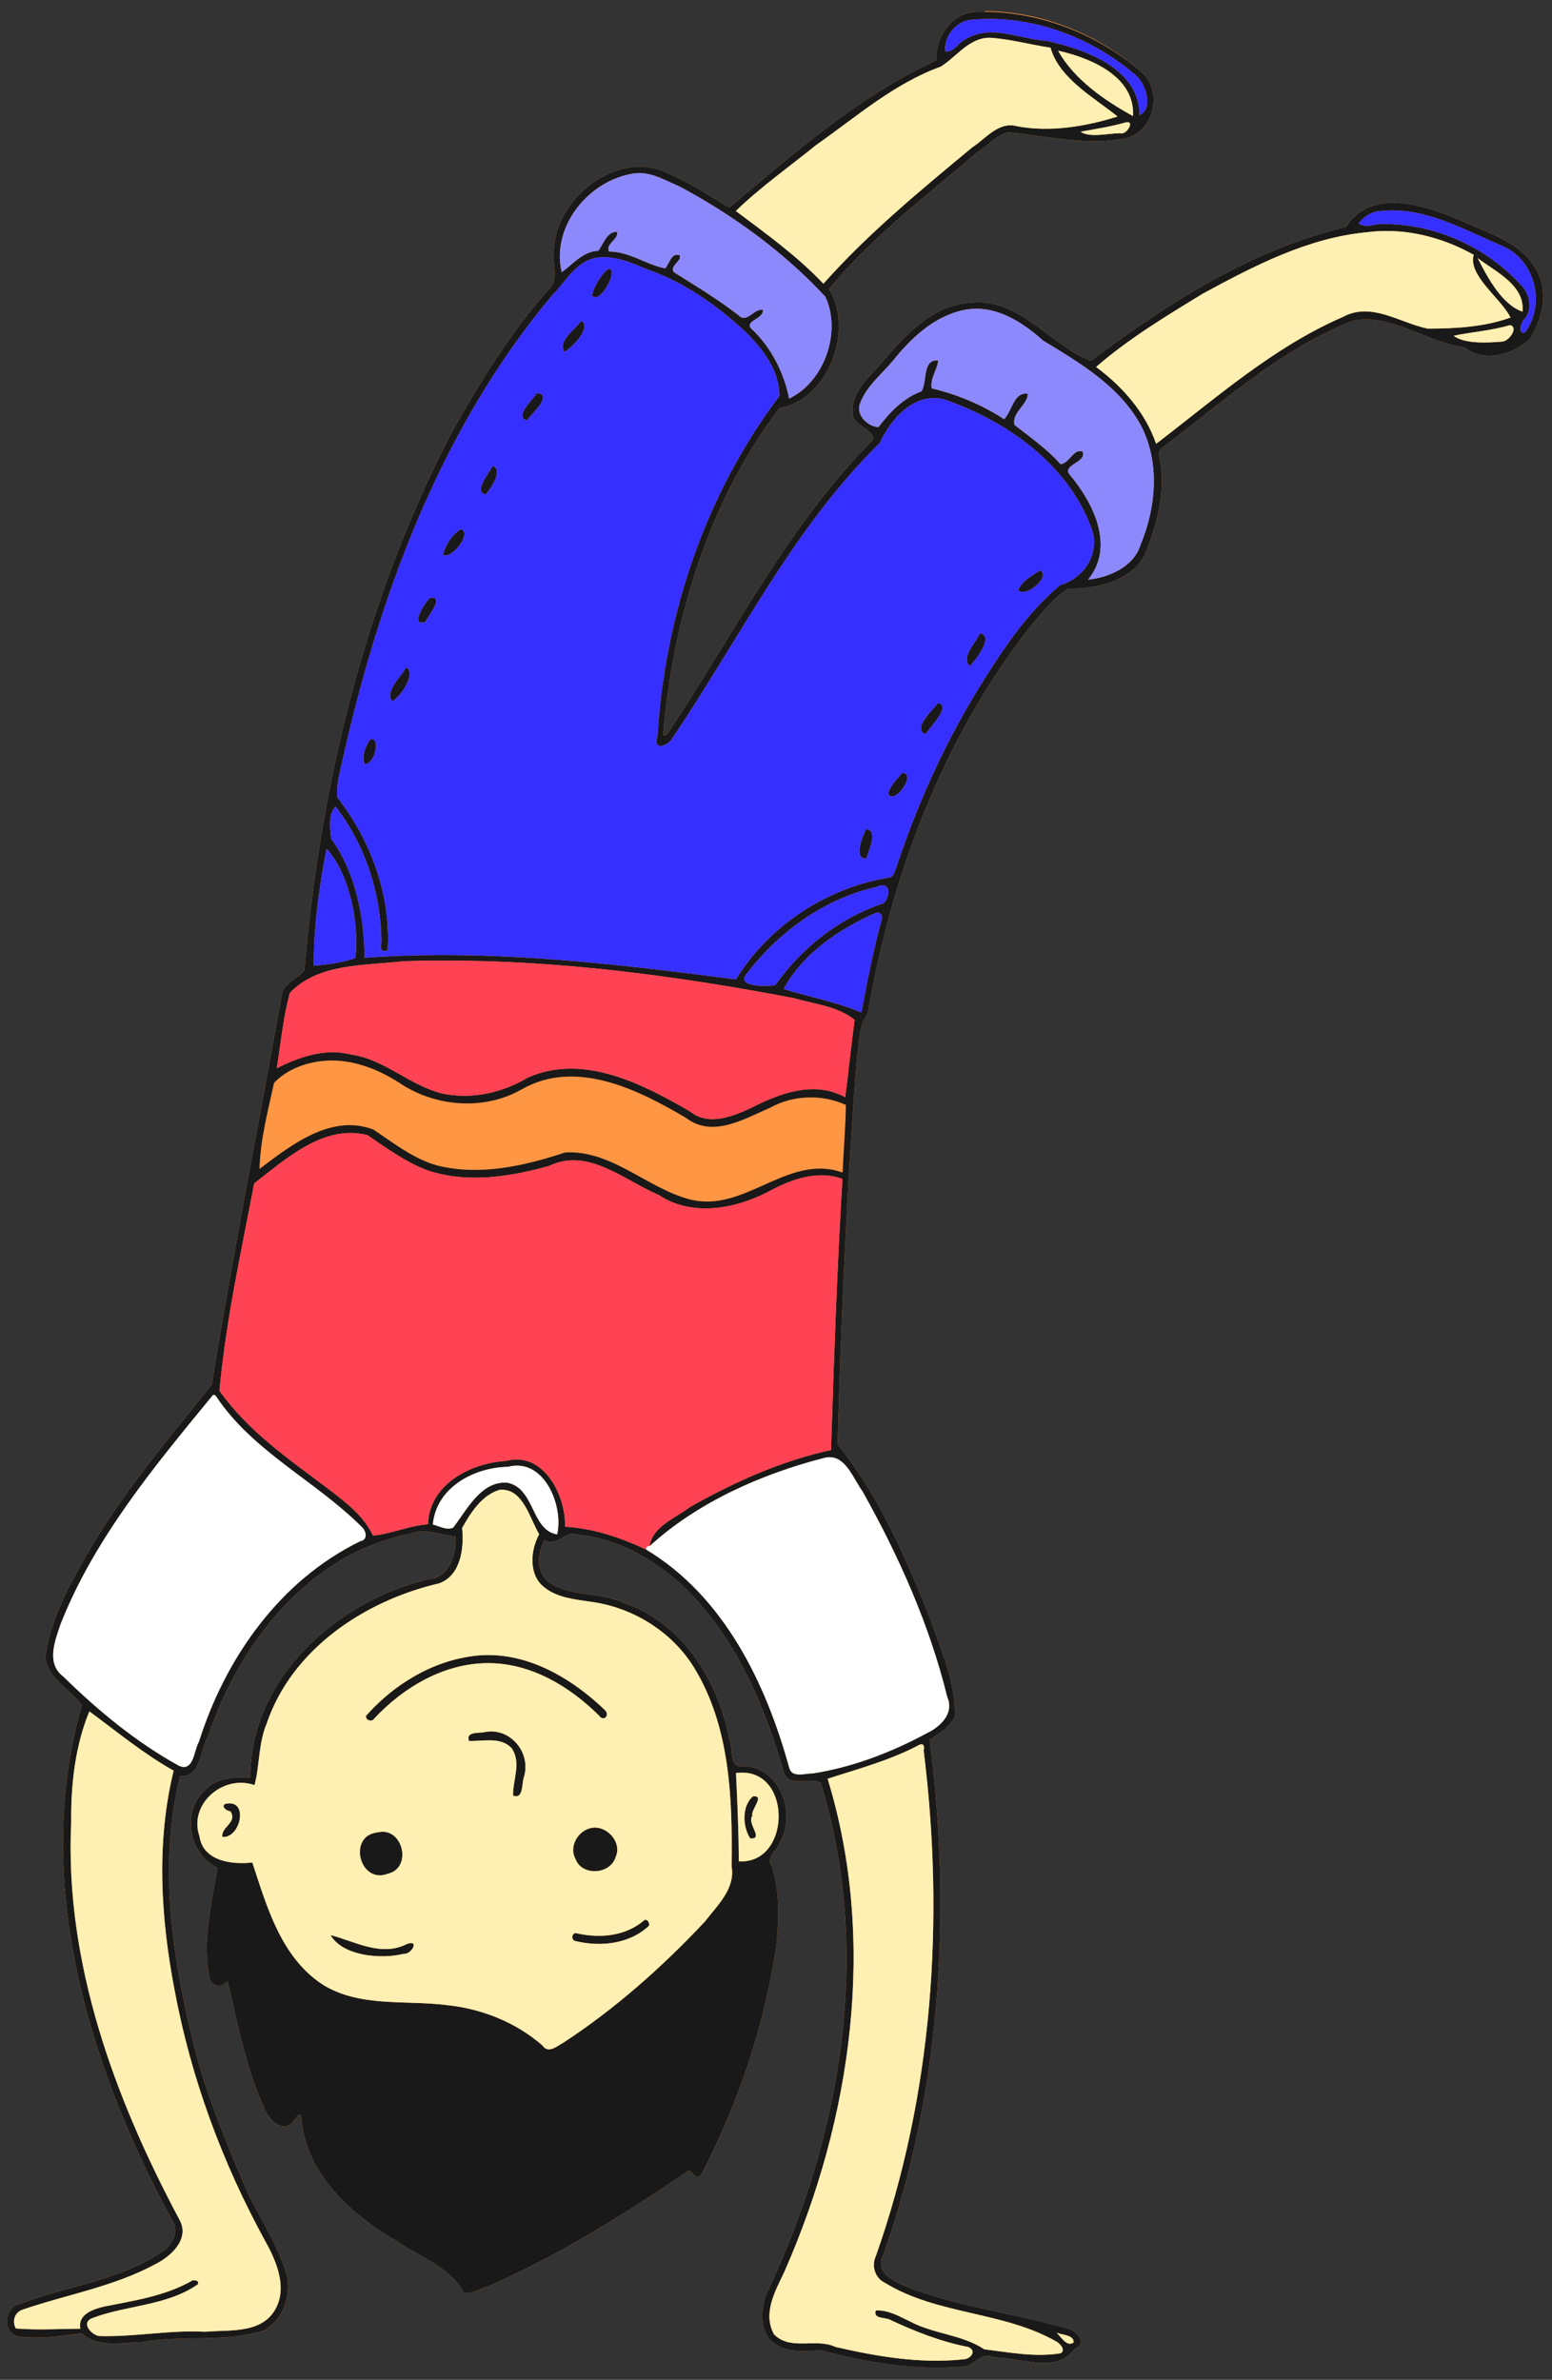 <?xml version="1.0" encoding="UTF-8" standalone="no"?>
<svg id="svg4238" xmlns:rdf="http://www.w3.org/1999/02/22-rdf-syntax-ns#" xmlns="http://www.w3.org/2000/svg" height="1737pt" width="1133pt" version="1.1" xmlns:cc="http://creativecommons.org/ns#" xmlns:dc="http://purl.org/dc/elements/1.1/" viewBox="0 0 1133 1737">
<rect x="0" y="0" width="1133" height="1737" fill="#333333" stroke="none"/>
<g id="g4370">
<path id="rect4367" d="m718.83 8.644c-1.332-0.008-2.664 0.001-3.997 0.027-19.31-0.71-31.8 17.629-31.3 35.439-56.32 25.69-104.88 68.571-151.14 107.36-14.03-7.98-27.2-17.48-42.22-23.62-36.36-20.62-83.62 14.63-85.78 53.67-2.25 9.69 4.729 22.2-4.031 29.93-27.54 31.23-49.519 66.831-69.919 102.99-63.62 121.55-96.51 257.69-108.2 393.72-4.77 6.65-16.27 9.3-16.75 19.37-16.8 94.34-35.651 188.4-50.841 283-33.11 41.77-68.62 82.65-94.33 129.8-12.35 21.34-23.69 44.091-27.17 68.761 1.24 15.87 17.86 23.809 26.62 35.439-36.57 127.21 4.45 262.16 65.43 375.25 6.48 8.43 0.431 19.93-8.009 24.52-31.25 20.67-69.811 24.319-104.04 37.759-10.3 3.17-11.06 20.671-0.22 23.231 15.55 2.42 31.291-0.42 46.761-2.15 12.11 10.7 28.999 6.529 43.609 6.289 29.58-5.33 60.63 0.79 89.55-8.53 13.64-7.62 20.17-25.949 16.32-40.809-6.41-22.08-19.811-41.201-29.311-61.941-15.94-36.95-31.5-74.231-40.33-113.69-14.61-61.24-23.5-126.27-8.03-188.17 15.31 1.41 14.39-19.26 20.23-28.57 22.6-68.09 74.071-134.05 147.74-148.29 10.97-4.45 22.019 0.951 33.059 2.011 0.84 12.93-4.31 30.449-19.9 31.169-66.69 15.96-129.95 72.321-129.94 144.76-11.42-0.16-24.871-0.021-33.091 9.239-17.38 16.08-11.761 46.55 9.209 56.85-4.44 26.69-11.589 54.201-5.609 81.161 3.03 6.32 8.86 5.899 12.87 1.459 7.83 31.98 13.689 64.961 27.909 94.891 3.1 6.49 11.4 15.22 18.77 8.95 2.13-1.43 6.099-10.36 7.159-4.63 3.02 41.34 36.531 71.17 70.091 90.7 16.75 11.64 38.59 18.709 48.78 37.519 6.65 0.66 12.391-3.319 18.511-5.219 51.49-22.51 99.41-52.68 145.7-84.22 3.14 1.29 5.259 8.03 9.059 3.05 27.14-52.53 46.49-109.63 54.82-168.26 1.84-18.78 2.359-38.32-3.341-56.5-4.89-6.73 3.74-11.509 5.62-17.219 12.25-21.25 0.81-55.04-26.22-56-11.77 1.88-7.08-12.881-10.52-19.561-8.01-42.42-33.97-84.94-76.55-99.42-17.39-8.5-38.549-4.229-54.939-15.039-9.75-7.19-8.811-21.45-3.441-30.95 9.63 5.44 14.441-7.611 24.261-4.111 29.51 2.8 56.449 18.451 77.789 38.391 37.59 36.6 58.651 86.21 72.891 135.88 4.43 10.95 20.31 1.891 26.8 7.291 37.89 122.91 15.1 257.77-39.42 372.17-4.14 10.49-5.279 23.259 1.441 32.939 9.21 10.69 24.789 9.81 37.569 8.63 33.27 8.78 67.94 14.841 102.5 12.081 9.65 1.12 13.82-11.691 23.92-6.811 19.05-0.38 45.751 12.641 59.241-6.139 10.74-4.81 0.069-14.631-7.561-15.411-35.8-10.38-73.25-14.929-108.43-27.559-11.03-4.43-31.91-10.541-23.42-26.341 42.23-119.81 49.681-250.25 33.631-375.35 6.8-4.66 15.219-9.23 18.369-17.25 0.53-24.73-9.969-47.76-17.919-70.72-17.63-44.68-37.95-91.029-67.7-127.64 2.81-94.22 6.64-188.55 14.15-282.6 2.06-10.55 0.809-22.611 7.809-31.491 17.1-100.6 54.28-199.45 117.02-280.71 8.96-10.67 17.639-22.3 29.489-29.83 21.6 0.68 51.381-6.681 58.091-30.581 7.84-20.69 13.059-43.32 8.409-65.4-2.27-5.72 4.401-7.829 7.441-10.859 42.51-32.51 83.751-69.18 134.19-88.85 28.17-4.92 53.399 16.09 81.039 19.58 14.32 11.39 35.08 5.641 47.55-5.859 9.48-14.83 14.35-35.09 4.75-51.03-11.67-20.51-35.89-26.72-55.92-36.05-25.62-10.77-64.419-23.781-82.839 5.189-69.02 16.35-130.08 55.5-186.12 97.63-29.95-11.19-52.42-46.579-88.12-42.319-27.76 1.53-47.849 23.949-64.709 43.619-8.81 10.57-21.92 20.791-21.23 35.841-0.76 10.39 14.18 11.361 15.23 20.141-61.45 61.6-101.03 140.37-148.65 212.31-0.99 2.17-2.52 4.04-4.97 3.93 7.16-84.93 32.97-170.38 84.9-238.99 34.89-5.72 55.029-56.14 36.209-86.95 31.53-37.9 71.23-68.251 108.7-100.08 7.36-4.57 13.521-12.359 22.261-14.259 28.96 2.65 58.43 10.47 87.42 3.98 19.97-6.44 25.22-35.699 8.73-48.889-31.3-27.147-72.15-43.324-113.44-43.572z" fill="#fe9644"/>
<path id="path4240" d="m0 0v0.975c0.237-0.25 0.725-0.737 0.975-0.975h-0.975zm898.53 10.805c-1.66-0.01-3.33 0.001-4.99 0.033-24.14-0.888-39.75 22.036-39.13 44.299-70.4 32.112-131.1 85.713-188.92 134.2-17.54-9.98-34-21.85-52.78-29.53-45.45-25.77-104.52 18.29-107.22 67.09-2.81 12.11 5.91 27.75-5.04 37.41-34.43 39.04-61.9 83.54-87.4 128.74-79.52 151.94-120.64 322.11-135.25 492.15-5.96 8.31-20.34 11.62-20.94 24.21-21 117.89-44.56 235.49-63.55 353.79-41.39 52.2-85.77 103.3-117.91 162.2-15.437 26.7-29.612 55.1-33.962 86 1.55 19.8 22.325 29.7 33.275 44.3-45.713 159 5.562 327.7 81.787 469 8.1 10.6 0.54 24.9-10.01 30.7-39.06 25.8-87.265 30.4-130.05 47.2-12.878 3.9-13.828 25.8-0.278 29 19.438 3 39.114-0.5 58.451-2.7 15.138 13.4 36.247 8.2 54.507 7.9 36.98-6.7 75.79 1 111.94-10.7 17.05-9.5 25.22-32.4 20.4-51-8.01-27.6-24.76-51.5-36.64-77.4-19.92-46.2-39.37-92.8-50.41-142.1-18.26-76.6-29.37-157.9-10.03-235.2 19.13 1.7 17.98-24.1 25.28-35.7 28.25-85.2 92.59-167.6 184.68-185.4 13.71-5.6 27.52 1.2 41.32 2.5 1.05 16.2-5.39 38.1-24.87 39-83.37 19.9-162.44 90.4-162.43 180.9-14.27-0.2-31.08 0-41.36 11.6-21.72 20.1-14.7 58.1 11.51 71-5.55 33.4-14.49 67.8-7.01 101.5 3.79 7.9 11.08 7.3 16.09 1.8 9.79 40 17.11 81.2 34.88 118.6 3.88 8.1 14.25 19 23.47 11.2 2.66-1.8 7.62-12.9 8.95-5.8 3.77 51.7 45.66 89 87.61 113.4 20.94 14.5 48.24 23.4 60.97 46.9 8.32 0.8 15.49-4.2 23.14-6.5 64.37-28.2 124.27-65.9 182.13-105.3 3.92 1.6 6.57 10 11.32 3.8 33.93-65.7 58.12-137 68.53-210.3 2.3-23.5 2.95-47.9-4.18-70.7-6.11-8.4 4.68-14.3 7.03-21.5 15.31-26.5 1.01-68.8-32.78-70-14.71 2.4-8.85-16.1-13.15-24.4-10.01-53.1-42.46-106.2-95.69-124.3-21.73-10.6-48.18-5.3-68.67-18.8-12.19-9-11.01-26.8-4.3-38.7 12.04 6.8 18.05-9.5 30.33-5.1 36.88 3.5 70.56 23 97.23 48 46.99 45.7 73.32 107.7 91.12 169.8 5.53 13.7 25.38 2.4 33.5 9.1 47.36 153.7 18.87 322.2-49.28 465.2-5.17 13.2-6.6 29.1 1.8 41.2 11.51 13.4 30.99 12.3 46.96 10.8 41.59 11 84.93 18.6 128.13 15.1 12.06 1.4 17.27-14.6 29.9-8.5 23.81-0.5 57.19 15.8 74.05-7.7 13.42-6 0.08-18.3-9.45-19.3-44.75-12.9-91.57-18.6-135.54-34.4-13.79-5.5-39.89-13.2-29.28-32.9 52.79-149.8 62.11-312.8 42.04-469.2 8.5-5.8 19.03-11.6 22.96-21.6 0.67-30.9-12.46-59.7-22.39-88.4-22.04-55.8-47.44-113.8-84.63-159.5 3.51-117.8 8.3-235.7 17.69-353.27 2.57-13.19 1.01-28.27 9.76-39.37 21.37-125.75 67.85-249.31 146.28-350.88 11.2-13.34 22.04-27.88 36.86-37.29 27.01 0.85 64.21-8.35 72.61-38.23 9.8-25.86 16.3-54.15 10.5-81.75-2.8-7.15 5.5-9.79 9.3-13.57 53.1-40.64 104.7-86.48 167.8-111.06 35.2-6.16 66.7 20.11 101.2 24.47 17.9 14.24 43.9 7.05 59.5-7.32 11.8-18.54 17.9-43.87 5.9-63.79-14.6-25.64-44.8-33.4-69.9-45.06-32-13.47-80.5-29.73-103.5 6.48-86.3 20.44-162.6 69.38-232.68 122.04-37.43-13.99-65.52-58.22-110.15-52.9-34.7 1.91-59.81 29.94-80.88 54.52-11.01 13.22-27.4 25.99-26.54 44.8-0.95 12.99 17.73 14.21 19.04 25.18-76.81 77-126.29 175.46-185.81 265.39-1.24 2.71-3.16 5.05-6.22 4.91 8.95-106.16 41.22-212.97 106.13-298.74 43.61-7.15 68.78-70.17 45.26-108.68 39.41-47.38 89.04-85.32 135.87-125.11 9.2-5.71 16.91-15.45 27.83-17.82 36.2 3.31 73.04 13.09 109.25 4.97 25-8.05 31.6-44.619 10.9-61.107-39.1-33.276-90.16-53.498-141.77-53.808zm6.35 6.447c47.07 0.522 93.66 19.625 129.42 49.648 11.1 7.563 19 32.013 5.6 38.09-0.4-43.052-49.86-59.915-84.79-67.74-24.35-1.362-50.74-15.587-73.51-1.699-6.65 2.475-11.17 12.612-18.99 11.349-1.68-13.175 9.22-26.662 22.1-28.712 6.72-0.707 13.45-1.011 20.17-0.936zm-1.85 17.174c18.7 1.1 37.06 6.362 55.63 9.099 7.85 28.125 39.69 45.426 61.14 62.775-28.29 8.95-61.92 14.77-92.42 8.71-16.44-4.12-28.02 11.67-40.32 19.55-47.07 39.13-95.17 78.62-135.67 124.3-23.75-25.15-52.88-46.08-79.93-66.37 22.42-21.68 48.8-40.38 73.35-60.19 36.49-25.6 71.03-56.051 113.49-71.413 14.59-8.938 25.75-26.349 44.73-26.461zm62.53 11.812c29.52 6.588 70.34 23.4 68.34 59.642-25.8-14.068-53.98-33.642-68.34-59.642zm63.54 65.232c5.8 0.29-1.6 12.17-7.1 10.02-11 0.24-27.97 4.42-35.91-1.34 13.66-2.44 27.41-4.59 40.81-8.36 0.9-0.25 1.6-0.34 2.2-0.32zm-445.66 46.44c13.04-0.02 24.7 7.3 36.5 12.14 49.17 26.25 95.11 59.73 133.15 100.56 15.17 32.23-0.9 77.85-32.99 93.03-4.43-22.89-16.17-46.69-34.14-63.49-7.62-7.45 11.47-8.89 10.13-17.58-8.39-1.11-14.43 12.83-22.19 5.02-18.65-14.45-38.82-26.63-58.79-39.13-4.72-5.67 7.19-10 5.24-15.57-7.8-2.69-9.37 7.42-13.3 11.99-17.57-3.49-32.83-15.46-51.39-15.38-3.15-7.21 8.84-11.03 7.62-17.99-9.39-0.55-12.63 11.03-17.29 17.33-14.06 0.21-24.42 13.46-33.42 19.46-9.8-41.7 24.89-84.51 66.78-90.14 1.38-0.17 2.74-0.25 4.09-0.25zm687.56 34.04c34.6 0.13 66.6 18.2 97.9 31.61 31.6 11.9 42.3 53.35 22.8 79.62-6.7 2.35-4-8.29-1.2-11.34 7.8-8.05 6-21.14-0.4-29.46-32.9-37.3-82.2-59.38-132-57.94-6.1 0.86-12.9 3.57-18.3-0.73 3.9-5.28 9.8-9.16 16.1-10.66 5.1-0.78 10.1-1.12 15.1-1.1zm-4.9 18.78c27.5 0.16 54.7 8.33 78.7 21.76-5.5 18.81 24.8 39.5 33.6 57.22-23.4 8.53-50.4 10.15-75.5 10.1-25.4-5.09-51.4-24.84-77.5-10.65-63.5 27.55-116 74.22-170.4 115.74-9.9-28.7-30.7-52.29-54.8-70.08 29.5-25.66 64-46.51 97.6-67 46.7-25.3 95.5-50.77 149.2-55.89 6.4-0.85 12.8-1.24 19.1-1.2zm-714.55 23.92c13.25 0.07 25.95 5.65 38.09 10.76 34.02 11.65 64.2 32.74 90.33 57.12 15.98 15.61 31.32 35.51 31.25 58.79-67.36 89.03-104.37 199.31-111.26 310.27-4.41 14.3 10.05 9.05 14.14 1.1 61.11-90.59 109.99-191.47 188.81-268.62 10.1-22.6 33.19-48.06 60.69-39 56.25 19.9 111.02 58.94 132.29 116.62 8.51 22.55-6.24 45.83-28.32 52.06-32.31 27-55.51 63.29-77.42 98.89-30.25 50.25-54.25 104.11-72.59 159.79-1.25 3.07-2.21 7.5-6.03 8.18-56.93 9.18-109.83 43.84-139.99 92.94-112.07-14.54-225.55-27.91-338.83-19.71-0.48-37.81-8.07-77.54-30.71-108.91-0.79-9.02-2.84-21.8 4.26-28.97 27.3 35.25 41.72 80.09 41.77 124.61-1.85 6.18 1.21 7.97 5.66 6.74 3.26-50.21-15.28-100.4-45.85-139.78-1.08-10.05 1.52-20.01 3.75-29.72 33.95-153.55 90.27-306.87 192.53-428.69 11.88-11.78 20.59-29.52 38.17-33.56 3.11-0.64 6.2-0.92 9.26-0.91zm796.85 0.78c15.9 12.35 43.4 24.63 40.9 48.87-18.5-6.22-31.7-30.74-40.9-48.87zm-792.81 9.99c-0.3 0-0.62 0.05-0.97 0.13-6.63 5.79-12.43 15.41-14.48 24.13 7.84 8.73 24.56-24.54 15.45-24.26zm335.78 36.26c22.91 0.16 43.68 14 60.43 29.02 34.1 20.64 70.8 42.28 90 78.74 16.7 33.42 13.1 73.82-1 107.56-6.1 19.99-28.6 29.91-47.91 31.86 24.81-30.36 4.8-70.22-16.94-96.05-6.84-8.71 16.2-11.07 11.93-20.8-8.47-3.16-11.8 10.8-20.14 11.46-12.25-13.87-27.49-24.47-41.93-35.76-2.93-11.01 12.14-18.71 12.09-28.4-12.87-2.19-14.55 16.34-21.61 23.13-20.17-13.19-42.68-22.52-66.04-28.13-1.75-9.16 5.16-16.66 5.85-25.46-14.83-1.3-9.69 19.94-15.24 28.15-16.37 6.09-28.82 18.86-39.1 32.56-9.82 0.25-21.46-11.62-16.76-21.86 5.92-15.74 19.65-26.29 30.09-38.88 16.31-20.41 37.09-39.89 63.34-45.73 4.37-0.99 8.69-1.43 12.94-1.41zm-360.91 11.17c-5.87 7.69-21.97 18.91-15.45 28.21 7.88-4.42 25.17-23.09 15.45-28.21zm847.34 3.81c8.3 1.58-0.4 14.28-6.6 14.94-13.8 1.27-35 2.25-44.7-5.29 15.7-3.29 34.7-4.69 51.3-9.65zm-887.9 62c-3.29 5.53-21.11 21.62-9.2 24.87 4.89-6.05 24.36-23.98 9.2-24.87zm-40.46 66.53c-2.63 5.62-17.94 24.05-6.24 25.88 5.22-5.68 16.29-23.16 6.24-25.88zm-29.08 57.65c-7.83 4.9-13.98 14.58-16.08 23.22 7.01 5.09 27.51-20.08 16.08-23.22zm528.84 37.54c-7.6 4.53-16.86 10.12-20.17 18.07 7.18 7.39 30.12-12.61 20.17-18.07zm-555.59 24.97c-0.37 0.02-0.76 0.05-1.18 0.1-4.57 3.92-19.05 26.93-4.15 21.83 2.47-5.82 16.74-22.36 5.33-21.93zm500.61 32.31c-3 7.88-18.06 22.34-9.23 30.03 6.02-6.34 22.16-27.17 9.23-30.03zm-523.71 31.25c-4.2 8.65-19.22 20.84-12.76 30.94 8.39-4.48 22.42-26.1 12.76-30.94zm485.17 32.68c-4.85 6.75-23.4 23.23-11.25 28.22 4.72-6.71 24.28-26.8 11.25-28.22zm-516.54 32.63c-0.26-0.01-0.54 0-0.83 0.03-4.43 5.15-8.61 15.8-5.49 23.01 8.88-0.14 14.41-22.62 6.32-23.04zm484.05 31.07c-4.85 5.7-10.57 11.34-12.8 18.61 5.63 11.89 26.79-19.23 12.8-18.61zm-32.73 51.16c-3.75 6.8-11.87 27.86 0.1 26.8 1.99-7.35 11.25-25.36-0.1-26.8zm-492.41 17.81c21.09 24.06 29.61 66.29 26.31 99.77-11.42 4.22-25.43 6.05-38 6.96-0.17-35.61 4.84-72.33 11.69-106.73zm506.94 33.48c7.89-0.34 6.77 11.01 1.37 16.3-40.05 13.36-74.76 40.48-99.01 74.84-7.8 0.96-37.74 2.26-25.13-11.57 29.15-37.75 70.54-67.48 117.43-78.07 2.11-0.98 3.88-1.44 5.34-1.5zm-3.96 24.8c2.58 0.2 4.74 3.32 3.66 5.89-7.67 28.08-13.28 56.72-18.64 85.27-22.71-9.45-47.55-14.25-70.94-21.38 17.53-32.45 50.73-54.91 84.1-69.41 0.61-0.3 1.22-0.41 1.82-0.37zm-399.18 43.84c108.24-0.35 216.26 13.94 322.46 34.27 18.71 5.51 40 7.23 55.54 19.85-3.09 23.48-5.56 47.12-8.57 70.6-27.94-15.48-59.43-3.85-85.6 9.6-17.22 7.9-39.17 17-56.04 3.3-43.6-25.26-97.41-53.14-147.84-30.95-22.99 13.81-50.6 20.05-77.14 14.86-30.22-6.92-53.2-31.42-84.37-35.81-23.48-6.13-47.35 2.22-67.74 12.54 3.7-22.9 5.8-46.51 12-68.78 26.14-27.47 68.94-24.72 103.7-28.89 11.2-0.36 22.4-0.55 33.6-0.59zm-98.67 91.16c23.05 0.06 45.43 9.68 64.37 22.43 32.34 20.13 75.21 23.03 108.7 3.78 49.33-28 106.13 0.35 149.94 26.25 24.13 18.5 53.25 0.7 76.78-9.5 21.15-11.55 46.99-12.33 68.92-2.4-0.29 20.5-2.09 41.2-2.99 61.7-50.06-17.9-89.09 37.3-139.3 24.5-39.26-10.2-71.4-45.3-113.98-42.8-37.13 12.3-77.66 21.5-116.46 11.9-21.85-6.1-39.94-20.5-58.41-32.8-38.37-14.8-75.13 14.1-103.96 35.9 0.67-26.5 7.63-52.7 13.27-78.51 11.13-11.8 27.33-18.05 43.2-19.88 3.31-0.4 6.62-0.58 9.92-0.57zm15.8 66.16c5.39-0.1 10.87 0.5 16.45 2 17.31 11.8 34.6 24.5 54.43 32 36.13 12.2 75.4 6.1 111.29-4 35.65-17.1 68.55 13.3 99.89 26.5 30.61 20.3 70.01 12.8 100.84-3.3 20.2-11 44.16-19.6 66.88-11.3-5.04 82.3-7.68 164.9-10.46 247.3-45.6 10-88.81 29.4-129.23 52.4-13.03 10.1-33.41 17-36.33 35.4 43.36-39.7 101.4-65.6 158.79-80.4 19.08-5.5 26.49 18 35.44 30.2 33.17 59.1 61.24 121.9 77.41 187.8 6.6 14.7-6.12 27-18.29 32.8-32.58 17.6-67.84 31.2-104.53 36.9-6.37-0.2-18.82 4.3-21.25-4.9-21.32-77.4-59.55-156.7-130.72-199.4-23.34-10.9-48.02-19.3-73.99-20.8 0.8-28.7-19.69-69.3-53.91-60-32.38 1.8-70.23 21.6-71.08 57.8-17.18 1.1-33.15 8.7-50.22 10.3-8.88-19-26.41-31.5-42.49-43.9-35.1-26.3-72-52-97.62-88.2 5.73-63.5 19.79-126.6 31.67-189.2 24.74-19.1 54.1-45.6 87.03-46zm-123.95 239c0.76-0.1 1.49 0.3 2.18 1.3 33.47 50.4 90.57 76.9 132.57 118.8 4.23 3.5 6.41 11.9-1 13.3-73.43 35.8-123.09 106.5-147.24 182.9-4.72 8-4.57 27.2-17.65 22.3-39.42-21.6-74.328-50.6-106-81.6-16.053-12-7.74-32.7-2.515-48.1 31-78.4 85.985-144.3 138.88-208.7 0.25-0.1 0.51-0.2 0.77-0.2zm277.34 64.5c27.35 0.5 41.52 39.2 36.03 62.7-23.86-3.8-20.19-42.6-45.68-47.2-23.98-1.6-36.71 25-49.21 41-5.82 2.8-12.82-1.5-18.52-2.8 3.09-33.8 37.51-52.1 68.47-52.6 3.11-0.8 6.08-1.2 8.91-1.1zm-14.58 22c19.75-0.2 25.65 26.2 34.22 40.6-8.24 15-9.89 38 5.46 49 11.37 8.8 26.37 10.3 40.1 12.4 38.78 4.7 75.28 26.9 95.88 60.4 32.9 53.8 35 119.7 34.14 181 3.69 20.6-13.1 35.8-24.37 50.6-38.93 41.4-81.72 79.5-129.36 110.6-5.48 2.9-13.51 10.3-18.76 2.5-24.41-21.4-55.95-33.8-88.11-37-37.64-4.7-79.65 2.4-113.37-19.2-37.33-25-50.13-70.6-63.34-110.8-18.42 2-44.93-1-48.27-24-10.14-29.4 21.82-56.7 50.23-46.6 4.64-16.5 3.53-38 10.9-55.6 23.02-68.5 89.62-112.7 157.61-128.5 19.85-7.2 22.84-32.3 20.96-50.5 7.68-13.8 18.03-30.1 34.13-34.8 0.66-0.1 1.32-0.1 1.95-0.1zm-11.75 150.8c-4.17 0-8.38 0.2-12.61 0.7-38.68 4.5-73.82 25.9-99.4 54.7-0.8 4.1 5.46 6.1 7.52 2.5 26.95-28.8 64.26-50.8 104.6-50.5 38.6 0.2 73.61 21.2 100.31 47.7 4.48 6.2 10.08 0 5.84-4.6-28.46-27.5-65.88-50.3-106.26-50.5zm-364.5 51.4c24.783 18.2 49.563 38.8 76.923 54.1-16.06 65.4-11.81 134.4 0.85 200.2 14.97 80.4 43.67 157.9 82.99 229.5 10.59 19 20.98 44.2 7.26 64.4-13.48 19.6-41.26 15.9-62.25 17.8-32.4-1.8-64.41 4.9-96.773 3.9-7.012-0.9-16.962-12-6.599-16.2 31.312-12.1 68.112-11.1 96.512-30.9 2.19-3.5-4.12-5-6.42-2.7-24.08 13.4-51.75 17.5-78.405 22.8-10.2 2.3-24.875 7-22.287 20.3-19.6 0.2-39.476 1.4-58.951-0.2-3.3-6.5-1.45-14 5.75-17 40.212-13.8 83.233-21 120.96-41.3 14.49-7.1 32.39-22.9 22.75-40.8-59.46-111.3-104.96-235.1-98.875-362.9-0.413-33.8 3.65-69.8 16.562-101zm365.66 18.3c-2.11 0.1-4.27 0.4-6.45 0.9-5.26 0.5-16.03-0.2-12.75 7.8 12.76 0.4 28.61-4 38.66 6.3 9.55 13.3 1.18 29.3 1.48 43.5 10.07 3.9 7.73-12.1 10.18-17.6 5.83-20.7-10.67-41.6-31.12-40.9zm393.79 11.8c2.01 0 2.65 1.9 1.89 5.7 19.22 154.2 8.35 313.9-43.58 461-4.26 8.9-0.96 20.2 8.15 24.5 47.66 29.4 107.76 25.9 156.23 53.5 3.46 1.7 9.04 7.7 4.33 10.8-23.21 3.9-46.79-0.8-69.85-3.6-20.4-13.6-46.66-13.9-68.35-25.7-9.61-4.6-19.62-10.4-30.6-9.7-2.77 8.2 9.24 5.8 13.86 8.9 22.6 10.5 45.94 19.7 70.47 24.4 8.21 3.4 2.17 11.3-4.84 11.3-38.96 4.1-78.25-2.6-116.16-11.3-18.04-8.6-40.66 3.9-56.2-11.5-10.53-19.1 0.94-39.2 9.25-56.7 61.72-140 84.99-302.3 39.66-450.2 27.66-9 57.74-17 84.13-31.2 0.61-0.2 1.15-0.2 1.61-0.2zm-164.66 25.8c46.99-1.1 44.89 83.8-2.08 80.9-0.2-26.9-1.34-53.7-2.63-80.6 1.62-0.2 3.19-0.3 4.71-0.3zm12.55 21.6c-0.55 0-1.18 0-1.92 0.1-10.18 8.9-9.36 27.7-2.37 38.3 13.17 1-3.54-13.9 1.98-20.6-1.73-5.1 10.46-17.5 2.31-17.8zm-479.24 6.4c-0.55 0-1.12 0-1.73 0.1-7.61 0.6-2.6 6.8 2.28 7.1 6.99 10.2-8.8 14.5-7.28 23.4 15.33 1.8 23.77-30.3 6.73-30.6zm332.85 22.1c-1.33 0-2.67 0.2-3.99 0.6-11.45 2.9-19.5 17.1-13.38 28 5.84 16.1 32.08 14.3 36.7-1.8 5.78-12.5-6.48-27.1-19.33-26.8zm-193.8 3.8c-1.34 0.1-2.74 0.3-4.19 0.6-27.59 2.9-16.55 47.8 9.45 37.7 21.39-4.9 14.79-38.7-5.26-38.3zm240.33 80.4c-0.32 0-0.64 0-0.97 0.2-16.89 14.6-39.75 16.8-60.83 12.3-5.23-2.5-6.97 6.2-1.91 6.9 22.67 5.5 49.28 2.7 66.91-14 0.85-2.2-0.99-5.4-3.2-5.4zm-287.4 13.9c10.94 19 45.72 22.4 66.7 17.1 6.9 1 15.17-13.3 3.07-9-23.49 12.1-47.58-2.4-69.77-8.1zm662.57 362.8c5.06 2.1 15.91 1.9 15.52 8.9-6.41 4.4-11.39-5.3-15.52-8.9z" transform="scale(.8)" fill="#191919"/>
<path id="path4244" d="m904.88 17.252c-6.72-0.075-13.45 0.229-20.17 0.936-12.88 2.05-23.78 15.537-22.1 28.712 7.82 1.263 12.34-8.874 18.99-11.349 22.77-13.888 49.16 0.337 73.51 1.699 34.93 7.825 84.39 24.688 84.79 67.74 13.4-6.077 5.5-30.527-5.6-38.09-35.76-30.023-82.35-49.126-129.42-49.648zm366.12 174.7c-5-0.02-10 0.32-15.1 1.1-6.3 1.5-12.2 5.38-16.1 10.66 5.4 4.3 12.2 1.59 18.3 0.73 49.8-1.44 99.1 20.64 132 57.94 6.4 8.32 8.2 21.41 0.4 29.46-2.8 3.05-5.5 13.69 1.2 11.34 19.5-26.27 8.8-67.72-22.8-79.62-31.3-13.41-63.3-31.48-97.9-31.61zm-719.45 42.7c-3.06-0.01-6.15 0.27-9.26 0.91-17.58 4.04-26.29 21.78-38.17 33.56-102.26 121.82-158.58 275.14-192.53 428.69-2.23 9.71-4.83 19.67-3.75 29.72 30.57 39.38 49.11 89.57 45.85 139.78-4.45 1.23-7.51-0.56-5.66-6.74-0.05-44.52-14.47-89.36-41.77-124.61-7.1 7.17-5.05 19.95-4.26 28.97 22.64 31.37 30.23 71.1 30.71 108.91 113.28-8.2 226.76 5.17 338.83 19.71 30.16-49.1 83.06-83.76 139.99-92.94 3.82-0.68 4.78-5.11 6.03-8.18 18.34-55.68 42.34-109.54 72.59-159.79 21.91-35.6 45.11-71.89 77.42-98.89 22.08-6.23 36.83-29.51 28.32-52.06-21.27-57.68-76.04-96.72-132.29-116.62-27.5-9.06-50.59 16.4-60.69 39-78.82 77.15-127.7 178.03-188.81 268.62-4.09 7.95-18.55 13.2-14.14-1.1 6.89-110.96 43.9-221.24 111.26-310.27 0.07-23.28-15.27-43.18-31.25-58.79-26.13-24.38-56.31-45.47-90.33-57.12-12.14-5.11-24.84-10.69-38.09-10.76zm4.04 10.77c9.11-0.28-7.61 32.99-15.45 24.26 2.05-8.72 7.85-18.34 14.48-24.13 0.35-0.08 0.67-0.13 0.97-0.13zm-25.13 47.43c9.72 5.12-7.57 23.79-15.45 28.21-6.52-9.3 9.58-20.52 15.45-28.21zm-40.56 65.81c15.16 0.89-4.31 18.82-9.2 24.87-11.91-3.25 5.91-19.34 9.2-24.87zm-40.46 66.53c10.05 2.72-1.02 20.2-6.24 25.88-11.7-1.83 3.61-20.26 6.24-25.88zm-29.08 57.65c11.43 3.14-9.07 28.31-16.08 23.22 2.1-8.64 8.25-18.32 16.08-23.22zm528.84 37.54c9.95 5.46-12.99 25.46-20.17 18.07 3.31-7.95 12.57-13.54 20.17-18.07zm-555.59 24.97c11.41-0.43-2.86 16.11-5.33 21.93-14.9 5.1-0.42-17.91 4.15-21.83 0.42-0.05 0.81-0.08 1.18-0.1zm500.61 32.31c12.93 2.86-3.21 23.69-9.23 30.03-8.83-7.69 6.23-22.15 9.23-30.03zm-523.71 31.25c9.66 4.84-4.37 26.46-12.76 30.94-6.46-10.1 8.56-22.29 12.76-30.94zm485.17 32.68c13.03 1.42-6.53 21.51-11.25 28.22-12.15-4.99 6.4-21.47 11.25-28.22zm-516.54 32.63c8.09 0.42 2.56 22.9-6.32 23.04-3.12-7.21 1.06-17.86 5.49-23.01 0.29-0.03 0.57-0.04 0.83-0.03zm484.05 31.07c13.99-0.62-7.17 30.5-12.8 18.61 2.23-7.27 7.95-12.91 12.8-18.61zm-32.73 51.16c11.35 1.44 2.09 19.45 0.1 26.8-11.97 1.06-3.85-20-0.1-26.8zm-492.41 17.81c-6.85 34.4-11.86 71.12-11.69 106.73 12.57-0.91 26.58-2.74 38-6.96 3.3-33.48-5.22-75.71-26.31-99.77zm506.94 33.48c-1.46 0.06-3.23 0.52-5.34 1.5-46.89 10.59-88.28 40.32-117.43 78.07-12.61 13.83 17.33 12.53 25.13 11.57 24.25-34.36 58.96-61.48 99.01-74.84 5.4-5.29 6.52-16.64-1.37-16.3zm-3.96 24.8c-0.6-0.04-1.21 0.07-1.82 0.37-33.37 14.5-66.57 36.96-84.1 69.41 23.39 7.13 48.23 11.93 70.94 21.38 5.36-28.55 10.97-57.19 18.64-85.27 1.08-2.57-1.08-5.69-3.66-5.89z" transform="scale(.8)" fill="#3530ff"/>
<path id="path4246" d="m903.03 34.426c-18.98 0.112-30.14 17.523-44.73 26.461-42.46 15.362-77 45.813-113.49 71.413-24.55 19.81-50.93 38.51-73.35 60.19 27.05 20.29 56.18 41.22 79.93 66.37 40.5-45.68 88.6-85.17 135.67-124.3 12.3-7.88 23.88-23.67 40.32-19.55 30.5 6.06 64.13 0.24 92.42-8.71-21.45-17.349-53.29-34.65-61.14-62.775-18.57-2.737-36.93-7.999-55.63-9.099zm62.53 11.812c14.36 26 42.54 45.574 68.34 59.642 2-36.242-38.82-53.054-68.34-59.642zm63.54 65.232c-0.6-0.02-1.3 0.07-2.2 0.32-13.4 3.77-27.15 5.92-40.81 8.36 7.94 5.76 24.91 1.58 35.91 1.34 5.5 2.15 12.9-9.73 7.1-10.02zm237 99.26c-6.3-0.04-12.7 0.35-19.1 1.2-53.7 5.12-102.5 30.59-149.2 55.89-33.6 20.49-68.1 41.34-97.6 67 24.1 17.79 44.9 41.38 54.8 70.08 54.4-41.52 106.9-88.19 170.4-115.74 26.1-14.19 52.1 5.56 77.5 10.65 25.1 0.05 52.1-1.57 75.5-10.1-8.8-17.72-39.1-38.41-33.6-57.22-24-13.43-51.2-21.6-78.7-21.76zm82.3 24.7c9.2 18.13 22.4 42.65 40.9 48.87 2.5-24.24-25-36.52-40.9-48.87zm29.4 61.23c-16.6 4.96-35.6 6.36-51.3 9.65 9.7 7.54 30.9 6.56 44.7 5.29 6.2-0.66 14.9-13.36 6.6-14.94zm-920.01 1062.5c-0.63 0-1.29 0-1.95 0.1-16.1 4.7-26.45 21-34.13 34.8 1.88 18.2-1.11 43.3-20.96 50.5-67.99 15.8-134.59 60-157.61 128.5-7.37 17.6-6.26 39.1-10.9 55.6-28.41-10.1-60.37 17.2-50.23 46.6 3.34 23 29.85 26 48.27 24 13.21 40.2 26.01 85.8 63.34 110.8 33.72 21.6 75.73 14.5 113.37 19.2 32.16 3.2 63.7 15.6 88.11 37 5.25 7.8 13.28 0.4 18.76-2.5 47.64-31.1 90.43-69.2 129.36-110.6 11.27-14.8 28.06-30 24.37-50.6 0.86-61.3-1.24-127.2-34.14-181-20.6-33.5-57.1-55.7-95.88-60.4-13.73-2.1-28.73-3.6-40.1-12.4-15.35-11-13.7-34-5.46-49-8.57-14.4-14.47-40.8-34.22-40.6zm-11.75 150.8c40.38 0.2 77.8 23 106.26 50.5 4.24 4.6-1.36 10.8-5.84 4.6-26.7-26.5-61.71-47.5-100.31-47.7-40.34-0.3-77.65 21.7-104.6 50.5-2.06 3.6-8.32 1.6-7.52-2.5 25.58-28.8 60.72-50.2 99.4-54.7 4.23-0.5 8.44-0.7 12.61-0.7zm-364.5 51.4c-12.912 31.2-16.975 67.2-16.562 101-6.088 127.8 39.415 251.6 98.875 362.9 9.64 17.9-8.26 33.7-22.75 40.8-37.73 20.3-80.751 27.5-120.96 41.3-7.203 3-9.053 10.5-5.753 17 19.475 1.6 39.351 0.4 58.951 0.2-2.588-13.3 12.087-18 22.287-20.3 26.655-5.3 54.325-9.4 78.405-22.8 2.3-2.3 8.61-0.8 6.42 2.7-28.4 19.8-65.2 18.8-96.512 30.9-10.363 4.2-0.413 15.3 6.599 16.2 32.363 1 64.373-5.7 96.773-3.9 20.99-1.9 48.77 1.8 62.25-17.8 13.72-20.2 3.33-45.4-7.26-64.4-39.32-71.6-68.02-149.1-82.99-229.5-12.66-65.8-16.91-134.8-0.85-200.2-27.36-15.3-52.14-35.9-76.923-54.1zm367.57 18.3c19.55 0.6 34.85 20.8 29.21 40.9-2.45 5.5-0.11 21.5-10.18 17.6-0.3-14.2 8.07-30.2-1.48-43.5-10.05-10.3-25.9-5.9-38.66-6.3-3.28-8 7.49-7.3 12.75-7.8 2.18-0.5 4.34-0.8 6.45-0.9h1.91zm391.88 11.8c-0.46 0-1 0-1.61 0.2-26.39 14.2-56.47 22.2-84.13 31.2 45.33 147.9 22.06 310.2-39.66 450.2-8.31 17.5-19.78 37.6-9.25 56.7 15.54 15.4 38.16 2.9 56.2 11.5 37.91 8.7 77.2 15.4 116.16 11.3 7.01 0 13.05-7.9 4.84-11.3-24.53-4.7-47.87-13.9-70.47-24.4-4.62-3.1-16.63-0.7-13.86-8.9 10.98-0.7 20.99 5.1 30.6 9.7 21.69 11.8 47.95 12.1 68.35 25.7 23.06 2.8 46.64 7.5 69.85 3.6 4.71-3.1-0.87-9.1-4.33-10.8-48.47-27.6-108.57-24.1-156.23-53.5-9.11-4.3-12.41-15.6-8.15-24.5 51.93-147.1 62.8-306.8 43.58-461 0.76-3.8 0.12-5.7-1.89-5.7zm-164.66 25.8c-1.52 0-3.09 0.1-4.71 0.3 1.29 26.9 2.43 53.7 2.63 80.6 46.97 2.9 49.07-82 2.08-80.9zm12.55 21.6c8.15 0.3-4.04 12.7-2.31 17.8-5.52 6.7 11.19 21.6-1.98 20.6-6.99-10.6-7.81-29.4 2.37-38.3 0.74-0.1 1.37-0.1 1.92-0.1zm-479.24 6.4c17.04 0.3 8.6 32.4-6.73 30.6-1.52-8.9 14.27-13.2 7.28-23.4-4.88-0.3-9.89-6.5-2.28-7.1 0.61-0.1 1.18-0.1 1.73-0.1zm332.85 22.1c12.85-0.3 25.11 14.3 19.33 26.8-4.62 16.1-30.86 17.9-36.7 1.8-6.12-10.9 1.93-25.1 13.38-28 1.32-0.4 2.66-0.6 3.99-0.6zm-193.8 3.8c20.05-0.4 26.65 33.4 5.26 38.3-26 10.1-37.04-34.8-9.45-37.7 1.45-0.3 2.85-0.5 4.19-0.6zm240.33 80.4c2.21 0 4.05 3.2 3.2 5.4-17.63 16.7-44.24 19.5-66.91 14-5.06-0.7-3.32-9.4 1.91-6.9 21.08 4.5 43.94 2.3 60.83-12.3 0.33-0.2 0.65-0.2 0.97-0.2zm-287.4 13.9c22.19 5.7 46.28 20.2 69.77 8.1 12.1-4.3 3.83 10-3.07 9-20.98 5.3-55.76 1.9-66.7-17.1zm662.57 362.8c4.13 3.6 9.11 13.3 15.52 8.9 0.39-7-10.46-6.8-15.52-8.9z" transform="scale(.8)" fill="#fef0b3"/>
<path id="path4252" d="m583.44 157.91c-1.35 0-2.71 0.08-4.09 0.25-41.89 5.63-76.58 48.44-66.78 90.14 9-6 19.36-19.25 33.42-19.46 4.66-6.3 7.9-17.88 17.29-17.33 1.22 6.96-10.77 10.78-7.62 17.99 18.56-0.08 33.82 11.89 51.39 15.38 3.93-4.57 5.5-14.68 13.3-11.99 1.95 5.57-9.96 9.9-5.24 15.57 19.97 12.5 40.14 24.68 58.79 39.13 7.76 7.81 13.8-6.13 22.19-5.02 1.34 8.69-17.75 10.13-10.13 17.58 17.97 16.8 29.71 40.6 34.14 63.49 32.09-15.18 48.16-60.8 32.99-93.03-38.04-40.83-83.98-74.31-133.15-100.56-11.8-4.84-23.46-12.16-36.5-12.14zm307.93 123.77c-4.25-0.02-8.57 0.42-12.94 1.41-26.25 5.84-47.03 25.32-63.34 45.73-10.44 12.59-24.17 23.14-30.09 38.88-4.7 10.24 6.94 22.11 16.76 21.86 10.28-13.7 22.73-26.47 39.1-32.56 5.55-8.21 0.41-29.45 15.24-28.15-0.69 8.8-7.6 16.3-5.85 25.46 23.36 5.61 45.87 14.94 66.04 28.13 7.06-6.79 8.74-25.32 21.61-23.13 0.05 9.69-15.02 17.39-12.09 28.4 14.44 11.29 29.68 21.89 41.93 35.76 8.34-0.66 11.67-14.62 20.14-11.46 4.27 9.73-18.77 12.09-11.93 20.8 21.74 25.83 41.75 65.69 16.94 96.05 19.31-1.95 41.81-11.87 47.91-31.86 14.1-33.74 17.7-74.14 1-107.56-19.2-36.46-55.9-58.1-90-78.74-16.75-15.02-37.52-28.86-60.43-29.02z" transform="scale(.8)" fill="#8c89fd"/>
<path id="path4298" d="m401.85 876.38c-11.2 0.04-22.4 0.23-33.6 0.59-34.76 4.17-77.56 1.42-103.7 28.89-6.2 22.27-8.3 45.88-12 68.78 20.39-10.32 44.26-18.67 67.74-12.54 31.17 4.39 54.15 28.89 84.37 35.81 26.54 5.19 54.15-1.05 77.14-14.86 50.43-22.19 104.24 5.69 147.84 30.95 16.87 13.7 38.82 4.6 56.04-3.3 26.17-13.45 57.66-25.08 85.6-9.6 3.01-23.48 5.48-47.12 8.57-70.6-15.54-12.62-36.83-14.34-55.54-19.85-106.2-20.33-214.22-34.62-322.46-34.27zm-82.87 157.32c-32.93 0.4-62.29 26.9-87.03 46-11.88 62.6-25.94 125.7-31.67 189.2 25.62 36.2 62.52 61.9 97.62 88.2 16.08 12.4 33.61 24.9 42.49 43.9 17.07-1.6 33.04-9.2 50.22-10.3 0.85-36.2 38.7-56 71.08-57.8 34.22-9.3 54.71 31.3 53.91 60 25.97 1.5 50.65 9.9 73.99 20.8-0.09-2.2 0.99-3.2 3.15-3 2.92-18.4 23.3-25.3 36.33-35.4 40.42-23 83.63-42.4 129.23-52.4 2.78-82.4 5.42-165 10.46-247.3-22.72-8.3-46.68 0.3-66.88 11.3-30.83 16.1-70.23 23.6-100.84 3.3-31.34-13.2-64.24-43.6-99.89-26.5-35.89 10.1-75.16 16.2-111.29 4-19.83-7.5-37.12-20.2-54.43-32-5.58-1.5-11.06-2.1-16.45-2z" transform="scale(.8)" fill="#ff4354"/>
<path id="path4304" d="m195.03 1272.7c-0.26 0-0.52 0.1-0.78 0.2-52.89 64.4-107.88 130.3-138.88 208.7-5.22 15.4-13.533 36.1 2.517 48.1 31.675 31 66.583 60 106 81.6 13.08 4.9 12.93-14.3 17.65-22.3 24.15-76.4 73.81-147.1 147.24-182.9 7.41-1.4 5.23-9.8 1-13.3-42-41.9-99.1-68.4-132.57-118.8-0.69-1-1.42-1.4-2.18-1.3zm561.57 56.8c-1.6 0-3.29 0.3-5.07 0.8-57.39 14.8-115.43 40.7-158.79 80.4-2.16-0.2-3.24 0.8-3.15 3 71.17 42.7 109.4 122 130.72 199.4 2.43 9.2 14.88 4.7 21.25 4.9 36.69-5.7 71.95-19.3 104.53-36.9 12.17-5.8 24.89-18.1 18.29-32.8-16.17-65.9-44.24-128.7-77.41-187.8-8.11-11.1-14.95-31.4-30.37-31zm-284.23 7.7c-2.83-0.1-5.8 0.3-8.91 1.1-30.96 0.5-65.38 18.8-68.47 52.6 5.7 1.3 12.7 5.6 18.52 2.8 12.5-16 25.23-42.6 49.21-41 25.49 4.6 21.82 43.4 45.68 47.2 5.49-23.5-8.68-62.2-36.03-62.7z" transform="scale(.8)" fill="#fefffe"/>
</g>
</svg>
